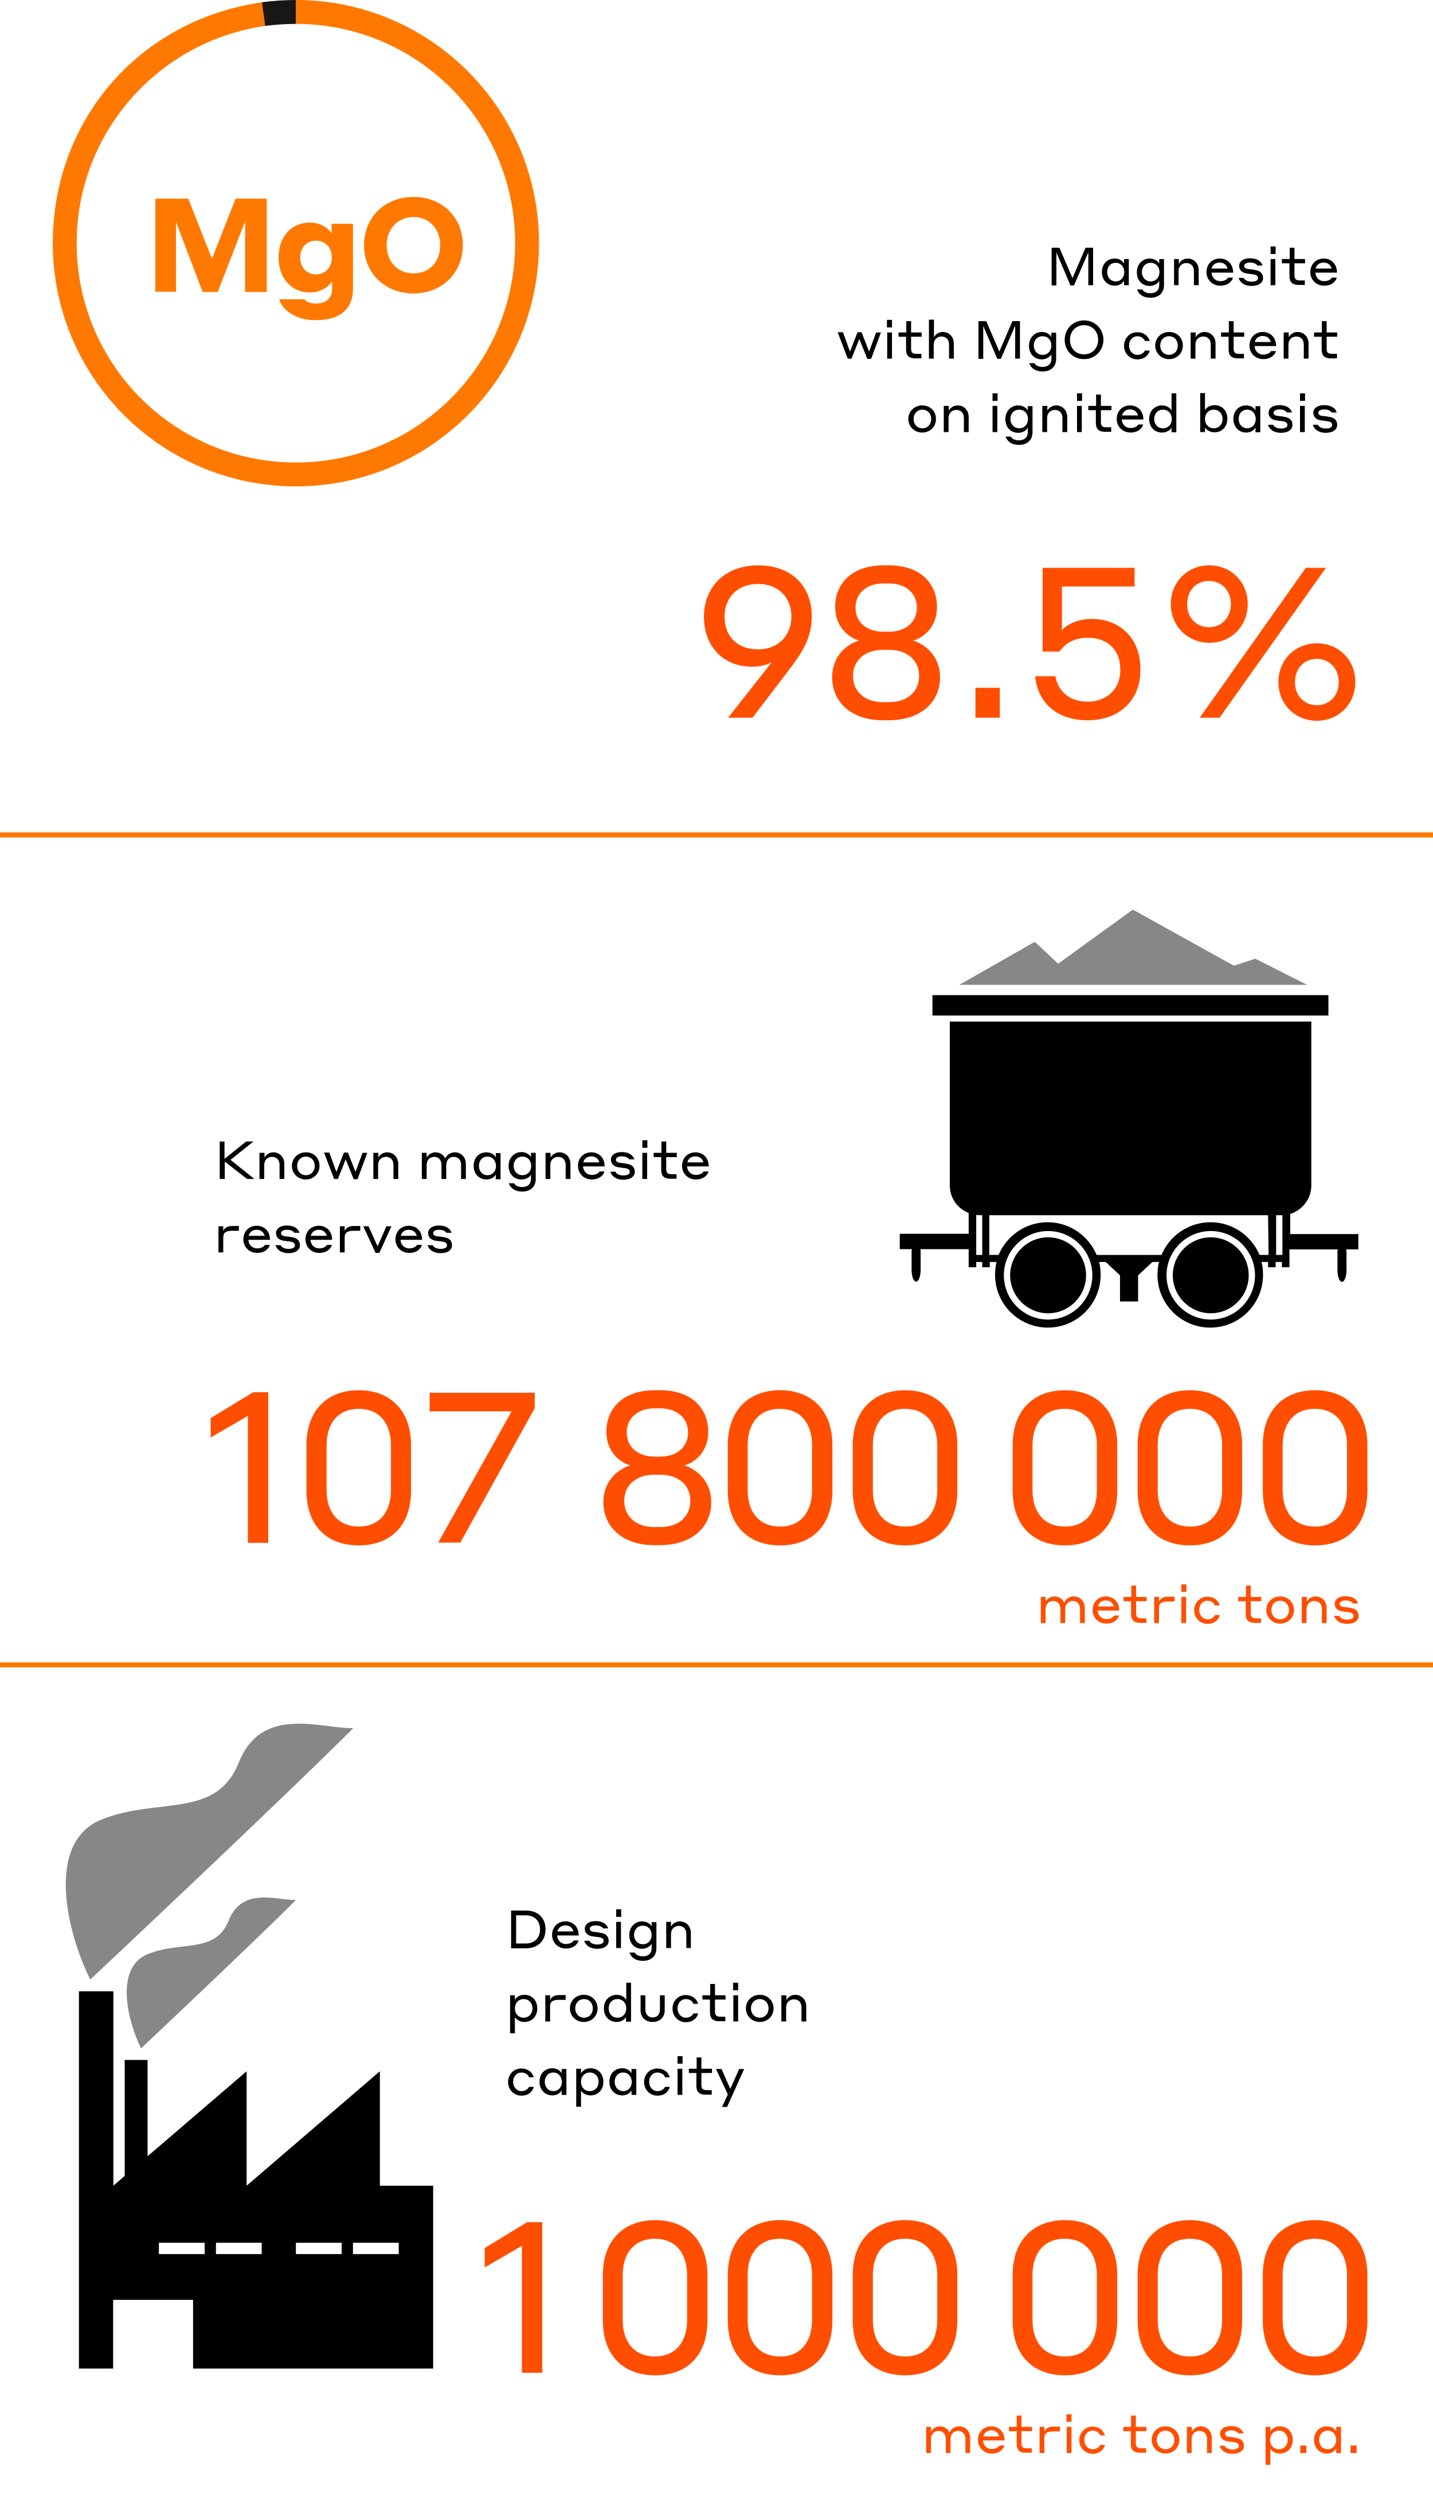 <svg xmlns="http://www.w3.org/2000/svg" viewBox="0 0 570 994"><path d="M418.3 98.5h3.1l5.2 12.1 5.2-12.1h3v14.9h-1.9v-13.1l-5.7 13.2h-1.4l-5.6-13.1v13.1h-1.9v-15zm25.1 15.1c-2.7 0-5.1-2-5.1-5.4 0-3.4 2.3-5.4 5.1-5.4 2.3 0 3.4 1.4 3.7 2V103h1.9v10.4h-1.9v-1.8c-.2.5-1.3 2-3.7 2zm.4-9.1c-2.1 0-3.4 1.6-3.4 3.7s1.4 3.7 3.4 3.7 3.4-1.6 3.4-3.7-1.4-3.7-3.4-3.7zm13.5 9.2c-2.8 0-5.1-2-5.1-5.4s2.4-5.5 5.1-5.5c2.3 0 3.5 1.4 3.8 2V103h1.9v10.4c0 2.9-1.9 5-5.4 5-4 0-5.1-2.6-5.3-3.3h2.1c.1.3.9 1.5 3.2 1.5 2.2 0 3.5-1.2 3.5-3.2v-1.8c-.2.6-1.4 2.1-3.8 2.1zm.4-9.2c-2.1 0-3.5 1.6-3.5 3.7 0 2 1.4 3.7 3.5 3.7s3.5-1.6 3.5-3.7-1.4-3.7-3.5-3.7zm9.3-1.5h1.9v1.9c.4-.8 1.6-2.1 3.5-2.1 2.6 0 4.4 2 4.4 4.6v6h-1.9v-5.6c0-2-1.2-3.2-3-3.2s-3.1 1.3-3.1 3.2v5.6H467V103zm23.5 5.4h-8.6c.1 1.9 1.5 3.4 3.5 3.4 2.1 0 2.9-1.1 3.1-1.4h1.9c-.1.9-1.5 3.2-5 3.2-3.2 0-5.5-2.4-5.5-5.4 0-3.1 2.2-5.4 5.3-5.4 3 0 5.3 2.2 5.3 5.6zm-8.6-1.6h6.4c-.5-1.6-1.6-2.4-3.2-2.4s-2.8.9-3.2 2.4zm14.4 2c-2-.2-3.4-1.2-3.4-3.1 0-1.8 1.7-3 4.3-3 3.5 0 4.7 1.8 5 2.9h-2c-.2-.3-1-1.2-2.9-1.2-1.6 0-2.4.6-2.4 1.3 0 .7.5 1.2 1.8 1.3.8.1 1.3.1 2.2.3 2.4.3 3.5 1.4 3.5 3.3 0 1.7-1.6 3.1-4.5 3.1-3.7 0-5-2.2-5.2-3.2h2c.1.3.9 1.5 3.1 1.5 1.8 0 2.6-.6 2.6-1.4 0-.8-.5-1.3-1.8-1.5-1-.1-1.4-.2-2.3-.3zm9.1-10.8h2v3h-2v-3zm0 5h1.9v10.4h-1.9V103zm7.6 1.7h-3.1V103h3.1v-4.5h1.9v4.5h4.2v1.7h-4.2v4.7c0 1.5.5 2.1 2.1 2.1h2v1.8h-2.5c-2.5 0-3.6-1.2-3.6-3.5v-5.1zm18.8 3.7h-8.6c.1 1.9 1.5 3.4 3.5 3.4 2.1 0 2.9-1.1 3.1-1.4h1.9c-.1.9-1.5 3.2-5 3.2-3.2 0-5.5-2.4-5.5-5.4 0-3.1 2.2-5.4 5.3-5.4 3.1 0 5.3 2.2 5.3 5.6zm-8.5-1.6h6.4c-.5-1.6-1.6-2.4-3.2-2.4s-2.8.9-3.2 2.4zm-181.5 28l-3.1 7.8h-1.5l-4-10.5h2.1l2.8 7.7 3-7.7h1.6l3 7.7 2.8-7.6h1.9l-3.9 10.5H345l-3.2-7.9zm11-7.6h2v3h-2v-3zm.1 5h1.9v10.4h-1.9v-10.4zm7.6 1.7h-3.1v-1.7h3.1v-4.5h1.9v4.5h4.2v1.7h-4.2v4.7c0 1.5.5 2.1 2.1 2.1h2v1.8H364c-2.5 0-3.6-1.2-3.6-3.5v-5.1zm9.1-6.8h1.9v7c.4-.8 1.6-2.1 3.5-2.1 2.6 0 4.4 2 4.4 4.6v6h-1.9V137c0-2-1.2-3.2-3-3.2s-3.1 1.3-3.1 3.2v5.6h-1.9v-15.5zm19.6.6h3.1l5.2 12.1 5.2-12.1h3v14.9h-1.9v-13.1l-5.7 13.2h-1.4l-5.6-13.1v13.1h-1.9v-15zm25.2 15.2c-2.8 0-5.1-2-5.1-5.4s2.4-5.5 5.1-5.5c2.3 0 3.5 1.4 3.8 2v-1.7h1.9v10.4c0 2.9-1.9 5-5.4 5-4 0-5.1-2.6-5.3-3.3h2.1c.1.3.9 1.5 3.2 1.5 2.2 0 3.5-1.2 3.5-3.2v-1.8c-.3.5-1.5 2-3.8 2zm.3-9.2c-2.1 0-3.5 1.6-3.5 3.7 0 2 1.4 3.7 3.5 3.7s3.5-1.6 3.5-3.7-1.4-3.7-3.5-3.7zm8.8 1.4c0-4.3 3.3-7.7 7.7-7.7s7.7 3.4 7.7 7.7-3.3 7.7-7.7 7.7-7.7-3.3-7.7-7.7zm13.3 0c0-3.2-2.2-5.8-5.6-5.8s-5.6 2.6-5.6 5.8c0 3.3 2.2 5.8 5.6 5.8s5.6-2.6 5.6-5.8zm15.6-1.4c-1.9 0-3.3 1.6-3.3 3.7s1.4 3.7 3.3 3.7c2.1 0 2.9-1.4 3-1.7h1.9c-.1.7-1.2 3.5-4.9 3.5-3 0-5.3-2.4-5.3-5.4s2.3-5.4 5.2-5.4c3.7 0 4.8 2.7 5 3.5h-1.9c-.2-.5-1-1.9-3-1.9zm18.1 3.7c0 3.1-2.4 5.4-5.5 5.4s-5.5-2.4-5.5-5.4 2.4-5.4 5.5-5.4c3.2 0 5.5 2.3 5.5 5.4zm-2 0c0-2.1-1.4-3.7-3.5-3.7s-3.5 1.6-3.5 3.7 1.4 3.7 3.5 3.7 3.5-1.6 3.5-3.7zm5.2-5.2h1.9v1.9c.4-.8 1.6-2.1 3.5-2.1 2.6 0 4.4 2 4.4 4.6v6h-1.9V137c0-2-1.2-3.2-3-3.2s-3.1 1.3-3.1 3.2v5.6h-1.9v-10.4zm15.1 1.7h-3.1v-1.7h3.1v-4.5h1.9v4.5h4.2v1.7h-4.2v4.7c0 1.5.5 2.1 2.1 2.1h2v1.8h-2.5c-2.5 0-3.6-1.2-3.6-3.5v-5.1zm18.8 3.7H499c.1 1.9 1.5 3.4 3.5 3.4 2.1 0 2.9-1.1 3.1-1.4h1.9c-.1.9-1.5 3.2-5 3.2-3.2 0-5.5-2.4-5.5-5.4 0-3.1 2.2-5.4 5.3-5.4 3 0 5.3 2.2 5.3 5.6zm-8.5-1.6h6.4c-.5-1.6-1.6-2.4-3.2-2.4-1.7 0-2.8.9-3.2 2.4zm11.6-3.8h1.9v1.9c.4-.8 1.6-2.1 3.5-2.1 2.6 0 4.4 2 4.4 4.6v6h-1.9V137c0-2-1.2-3.2-3-3.2s-3.1 1.3-3.1 3.2v5.6h-1.9v-10.4zm15.1 1.7h-3.1v-1.7h3.1v-4.5h1.9v4.5h4.2v1.7h-4.2v4.7c0 1.5.5 2.1 2.1 2.1h2v1.8h-2.5c-2.5 0-3.6-1.2-3.6-3.5v-5.1zm-153.5 32.7c0 3.1-2.4 5.4-5.5 5.4s-5.5-2.4-5.5-5.4 2.4-5.4 5.5-5.4c3.2 0 5.5 2.3 5.5 5.4zm-1.9 0c0-2.1-1.4-3.7-3.5-3.7s-3.5 1.6-3.5 3.7 1.4 3.7 3.5 3.7 3.5-1.6 3.5-3.7zm5.1-5.2h1.9v1.9c.4-.8 1.6-2.1 3.5-2.1 2.6 0 4.4 2 4.4 4.6v6h-1.9v-5.6c0-2-1.2-3.2-3-3.2s-3.1 1.3-3.1 3.2v5.6h-1.9v-10.4zm19.3-5h2v3h-2v-3zm0 5h1.9v10.4h-1.9v-10.4zm10.2 10.7c-2.8 0-5.1-2-5.1-5.4s2.4-5.5 5.1-5.5c2.3 0 3.5 1.4 3.8 2v-1.7h1.9v10.4c0 2.9-1.9 5-5.4 5-4 0-5.1-2.6-5.3-3.3h2.1c.1.3.9 1.5 3.2 1.5 2.2 0 3.5-1.2 3.5-3.2V170c-.2.6-1.4 2.1-3.8 2.1zm.4-9.2c-2.1 0-3.5 1.6-3.5 3.7 0 2 1.4 3.7 3.5 3.7s3.5-1.6 3.5-3.7-1.4-3.7-3.5-3.7zm9.3-1.5h1.9v1.9c.4-.8 1.6-2.1 3.5-2.1 2.6 0 4.4 2 4.4 4.6v6h-1.9v-5.6c0-2-1.2-3.2-3-3.2s-3.1 1.3-3.1 3.2v5.6h-1.9v-10.4zm13.7-5h2v3h-2v-3zm0 5h1.9v10.4h-1.9v-10.4zm7.6 1.7h-3.1v-1.7h3.1v-4.5h1.9v4.5h4.2v1.7h-4.2v4.7c0 1.5.5 2.1 2.1 2.1h2v1.8h-2.5c-2.5 0-3.6-1.2-3.6-3.5v-5.1zm18.8 3.7h-8.6c.1 1.9 1.5 3.4 3.5 3.4 2.1 0 2.9-1.1 3.1-1.4h1.9c-.1.9-1.5 3.2-5 3.2-3.2 0-5.5-2.4-5.5-5.4 0-3.1 2.2-5.4 5.3-5.4 3 0 5.3 2.2 5.3 5.6zm-8.5-1.6h6.4c-.5-1.6-1.6-2.4-3.2-2.4-1.7 0-2.8.9-3.2 2.4zm15.9 6.8c-2.8 0-5.1-2-5.1-5.4 0-3.4 2.4-5.4 5.1-5.4 2.3 0 3.5 1.4 3.8 2v-6.8h1.9v15.5H466V170c-.2.5-1.4 2-3.8 2zm.4-9.1c-2.1 0-3.5 1.6-3.5 3.7s1.4 3.7 3.5 3.7 3.5-1.6 3.5-3.7-1.4-3.7-3.5-3.7zm16.7 8.9h-1.9v-15.5h1.9v6.8c.2-.5 1.4-2 3.8-2 2.8 0 5.1 2 5.1 5.4 0 3.4-2.3 5.4-5.1 5.4-2.3 0-3.5-1.4-3.8-1.9v1.8zm3.5-1.5c2.1 0 3.5-1.6 3.5-3.7s-1.4-3.7-3.5-3.7-3.5 1.6-3.5 3.7 1.4 3.7 3.5 3.7zm12.9 1.7c-2.7 0-5.1-2-5.1-5.4 0-3.4 2.3-5.4 5.1-5.4 2.3 0 3.4 1.4 3.7 2v-1.7h1.9v10.4h-1.9V170c-.3.5-1.3 2-3.7 2zm.4-9.1c-2.1 0-3.4 1.6-3.4 3.7s1.4 3.7 3.4 3.7 3.4-1.6 3.4-3.7c-.1-2.1-1.4-3.7-3.4-3.7zm11.9 4.3c-2-.2-3.4-1.2-3.4-3.1 0-1.8 1.7-3 4.3-3 3.5 0 4.7 1.8 5 2.9h-2c-.2-.3-1-1.2-2.9-1.2-1.6 0-2.4.6-2.4 1.3 0 .7.5 1.2 1.8 1.3.8.1 1.3.1 2.2.3 2.4.3 3.5 1.4 3.5 3.3 0 1.7-1.6 3.1-4.5 3.1-3.7 0-5-2.2-5.2-3.2h2c.1.3.9 1.5 3.1 1.5 1.8 0 2.6-.6 2.6-1.4 0-.8-.5-1.3-1.8-1.5-1-.1-1.4-.2-2.3-.3zm9.1-10.8h2v3h-2v-3zm0 5h1.9v10.4h-1.9v-10.4zm8.7 5.8c-2-.2-3.4-1.2-3.4-3.1 0-1.8 1.7-3 4.3-3 3.5 0 4.7 1.8 5 2.9h-2c-.2-.3-1-1.2-2.9-1.2-1.6 0-2.4.6-2.4 1.3 0 .7.5 1.2 1.8 1.3.8.1 1.3.1 2.2.3 2.4.3 3.5 1.4 3.5 3.3 0 1.7-1.6 3.1-4.5 3.1-3.7 0-5-2.2-5.2-3.2h2c.1.3.9 1.5 3.1 1.5 1.8 0 2.6-.6 2.6-1.4 0-.8-.5-1.3-1.8-1.5-1-.1-1.4-.2-2.3-.3z"/><path d="M414 635h1.9v1.9c.4-.8 1.6-2.1 3.5-2.1 1.8 0 3.3 1 3.9 2.5.4-1 1.6-2.5 3.8-2.5 2.6 0 4.4 2 4.4 4.6v6h-1.9v-5.6c0-1.9-1.1-3.2-2.9-3.2-1.8 0-3 1.4-3 3.2v5.6h-1.9v-5.6c0-1.9-1.1-3.2-2.9-3.2-1.8 0-3 1.4-3 3.2v5.6H414V635zm31.2 5.4h-8.6c.1 1.9 1.5 3.4 3.5 3.4 2.1 0 2.9-1.1 3.1-1.4h1.9c-.1.9-1.5 3.2-5 3.2-3.2 0-5.5-2.4-5.5-5.4 0-3.1 2.2-5.4 5.3-5.4 3 0 5.3 2.2 5.3 5.6zm-8.5-1.6h6.4c-.5-1.6-1.6-2.4-3.2-2.4-1.7 0-2.8.9-3.2 2.4zm13.3-2.1h-3.1V635h3.1v-4.5h1.9v4.5h4.2v1.7h-4.2v4.7c0 1.5.5 2.1 2.1 2.1h2v1.8h-2.5c-2.5 0-3.6-1.2-3.6-3.5v-5.1zm11 8.7h-1.9V635h1.9v1.9c.3-.8 1.2-2 3.6-2h2.6v1.9h-2.6c-2.7 0-3.6.8-3.6 2.7v5.9zm8.9-15.4h2v3h-2v-3zm0 5h1.9v10.4h-1.9V635zm10.4 1.5c-1.9 0-3.3 1.6-3.3 3.7 0 2 1.4 3.7 3.3 3.7 2.1 0 2.9-1.4 3-1.7h1.9c-.1.7-1.2 3.5-4.9 3.5-3 0-5.3-2.4-5.3-5.4s2.3-5.4 5.2-5.4c3.7 0 4.8 2.7 5 3.5h-1.9c-.2-.5-1-1.9-3-1.9zm15.3.2h-3.1V635h3.1v-4.5h1.9v4.5h4.2v1.7h-4.2v4.7c0 1.5.5 2.1 2.1 2.1h2v1.8h-2.5c-2.5 0-3.6-1.2-3.6-3.5v-5.1zm19.1 3.5c0 3.1-2.4 5.4-5.5 5.4s-5.5-2.4-5.5-5.4c0-3.1 2.4-5.4 5.5-5.4s5.5 2.3 5.5 5.4zm-2 0c0-2.1-1.4-3.7-3.5-3.7s-3.5 1.6-3.5 3.7c0 2 1.4 3.7 3.5 3.7s3.5-1.6 3.5-3.7zm5.2-5.2h1.9v1.9c.4-.8 1.6-2.1 3.5-2.1 2.6 0 4.4 2 4.4 4.6v6h-1.9v-5.6c0-2-1.2-3.2-3-3.2s-3.1 1.3-3.1 3.2v5.6h-1.9V635zm16.4 5.8c-2-.2-3.4-1.2-3.4-3.1 0-1.8 1.7-3 4.3-3 3.5 0 4.7 1.8 5 2.9h-2c-.2-.3-1-1.2-2.9-1.2-1.6 0-2.4.6-2.4 1.3 0 .7.5 1.2 1.8 1.3.8.1 1.3.1 2.2.3 2.4.3 3.5 1.4 3.5 3.3 0 1.7-1.6 3.1-4.5 3.1-3.7 0-5-2.2-5.2-3.2h2c.1.3.9 1.5 3.1 1.5 1.8 0 2.6-.6 2.6-1.4 0-.8-.5-1.3-1.8-1.5-1-.1-1.4-.2-2.3-.3zM368.4 965h1.9v1.9c.4-.8 1.6-2.1 3.5-2.1 1.8 0 3.3 1 3.9 2.5.4-1 1.6-2.5 3.8-2.5 2.6 0 4.4 2 4.4 4.6v6H384v-5.6c0-1.9-1.1-3.2-2.9-3.2-1.8 0-3 1.4-3 3.2v5.6h-1.9v-5.6c0-1.9-1.1-3.2-2.9-3.2-1.8 0-3 1.4-3 3.2v5.6h-1.9V965zm31.2 5.4H391c.1 1.9 1.5 3.4 3.5 3.4 2.1 0 2.9-1.1 3.1-1.4h1.9c-.1.9-1.5 3.2-5 3.2-3.2 0-5.5-2.4-5.5-5.4 0-3.1 2.2-5.4 5.3-5.4 3 0 5.3 2.2 5.3 5.6zm-8.5-1.6h6.4c-.5-1.6-1.6-2.4-3.2-2.4-1.7 0-2.8.9-3.2 2.4zm13.3-2.1h-3.1V965h3.1v-4.5h1.9v4.5h4.2v1.7h-4.2v4.7c0 1.5.5 2.1 2.1 2.1h2v1.8H408c-2.5 0-3.6-1.2-3.6-3.5v-5.1zm11 8.7h-1.9V965h1.9v1.9c.3-.8 1.2-2 3.6-2h2.6v1.9H419c-2.7 0-3.6.8-3.6 2.7v5.9zm8.8-15.4h2v3h-2v-3zm.1 5h1.9v10.4h-1.9V965zm10.3 1.5c-1.9 0-3.3 1.6-3.3 3.7 0 2 1.4 3.7 3.3 3.7 2.1 0 2.9-1.4 3-1.7h1.9c-.1.7-1.2 3.5-4.9 3.5-3 0-5.3-2.4-5.3-5.4s2.3-5.4 5.2-5.4c3.7 0 4.8 2.7 5 3.5h-1.9c-.1-.5-.9-1.9-3-1.9zm15.3.2h-3.1V965h3.1v-4.5h1.9v4.5h4.2v1.7h-4.2v4.7c0 1.5.5 2.1 2.1 2.1h2v1.8h-2.5c-2.5 0-3.6-1.2-3.6-3.5v-5.1zm19.2 3.5c0 3.1-2.4 5.4-5.5 5.4s-5.5-2.4-5.5-5.4c0-3.1 2.4-5.4 5.5-5.4s5.5 2.3 5.5 5.4zm-2 0c0-2.1-1.4-3.7-3.5-3.7s-3.5 1.6-3.5 3.7c0 2 1.4 3.7 3.5 3.7s3.5-1.6 3.5-3.7zm5.1-5.2h1.9v1.9c.4-.8 1.6-2.1 3.5-2.1 2.6 0 4.4 2 4.4 4.6v6h-1.9v-5.6c0-2-1.2-3.2-3-3.2s-3.1 1.3-3.1 3.2v5.6h-1.9V965zm16.5 5.8c-2-.2-3.4-1.2-3.4-3.1 0-1.8 1.7-3 4.3-3 3.5 0 4.7 1.8 5 2.9h-2c-.2-.3-1-1.2-2.9-1.2-1.6 0-2.4.6-2.4 1.3 0 .7.5 1.2 1.8 1.3.8.1 1.3.1 2.2.3 2.4.3 3.5 1.4 3.5 3.3 0 1.7-1.6 3.1-4.5 3.1-3.7 0-5-2.2-5.2-3.2h2c.1.3.9 1.5 3.1 1.5 1.8 0 2.6-.6 2.6-1.4 0-.8-.5-1.3-1.8-1.5-1-.1-1.4-.2-2.3-.3zm16.6 9.3h-1.9V965h1.9v1.8c.3-.5 1.4-2 3.8-2 2.8 0 5.1 2 5.1 5.4 0 3.4-2.3 5.4-5.1 5.4-2.3 0-3.5-1.4-3.8-1.9v6.4zm3.4-6.2c2.1 0 3.5-1.6 3.5-3.7s-1.4-3.7-3.5-3.7-3.5 1.6-3.5 3.7 1.4 3.7 3.5 3.7zm8.5-1.5h2.4v3h-2.4v-3zm10.6 3.2c-2.7 0-5.1-2-5.1-5.4 0-3.4 2.3-5.4 5.1-5.4 2.3 0 3.4 1.4 3.7 2V965h1.9v10.4h-1.9v-1.8c-.3.5-1.4 2-3.7 2zm.3-9.1c-2.1 0-3.4 1.6-3.4 3.7s1.4 3.7 3.4 3.7 3.4-1.6 3.4-3.7-1.4-3.7-3.4-3.7zm9.1 5.9h2.4v3h-2.4v-3z" fill="#FF4E00"/><path d="M370.9 395.7h157.5v8.1H370.9v-8.1zm46 96.3c-8.3 0-15.1 6.8-15.1 15.1s6.8 15.1 15.1 15.1 15.1-6.8 15.1-15.1c0-8.4-6.8-15.1-15.1-15.1zm64.7 0c-8.3 0-15.1 6.8-15.1 15.1s6.8 15.1 15.1 15.1 15.1-6.8 15.1-15.1c0-8.4-6.8-15.1-15.1-15.1z"/><path d="M540.6 490.7h-27.4v-8c4.8-1.5 8.4-6 8.4-11.3v-65.2H377.8v65.2c0 5 3.1 9.2 7.5 10.9v8.3h-27.4v6.1h4.8c-.1.5-.1 1-.1 1.5v6.7c0 2.6.8 4.7 1.8 4.7s1.8-2.1 1.8-4.7v-6.7c0-.5 0-1-.1-1.5h19.2v7.2h3v-2.1h2.4v2.1h3v-2.1h2.7c-.4 1.6-.6 3.4-.6 5.1 0 11.6 9.4 21 21 21s21-9.4 21-21c0-1.8-.2-3.5-.6-5.1h2.6l5.7 5.3v10.4h7.2v-10.4l5.7-5.3h2.6c-.4 1.6-.6 3.4-.6 5.1 0 11.6 9.4 21 21 21s21-9.4 21-21c0-1.8-.2-3.5-.6-5.1h2.6v2.1h3v-2.1h2.5v2.1h3v-7.1h19.2c-.1.5-.1 1-.1 1.5v6.7c0 2.6.8 4.7 1.8 4.7s1.8-2.1 1.8-4.7v-6.7c0-.5 0-1-.1-1.5h4.8v-6.1h.3zM390.7 499h-2.4v-15.9c.4 0 .8.1 1.3.1h1.1V499zm26.2 25.7c-9.7 0-17.6-7.9-17.6-17.6 0-9.7 7.9-17.6 17.6-17.6 9.7 0 17.6 7.9 17.6 17.6 0 9.7-7.9 17.6-17.6 17.6zm64.7 0c-9.7 0-17.6-7.9-17.6-17.6 0-9.7 7.9-17.6 17.6-17.6 9.7 0 17.6 7.9 17.6 17.6 0 9.7-7.9 17.6-17.6 17.6zm23-25.7H501c-3.2-7.6-10.7-13-19.5-13s-16.3 5.4-19.5 13h-25.8c-3.2-7.6-10.7-13-19.5-13s-16.3 5.4-19.5 13h-3.7v-15.8h110.9l.2 15.8zm5.5 0h-2.5v-15.8h2.5V499z"/><path fill="#868786" d="M499.3 381.2l-8.5 2.8-40.2-22.3-29.7 21.5-9.3-8.7-30 17.1h138.3l-20.6-10.4z"/><path d="M87.3 453.9h2v6.9l8.6-6.9h2.9l-9.1 7.3 9.5 7.6h-2.9l-8.9-6.9v6.9h-2v-14.9zm16 4.5h1.9v1.9c.4-.8 1.6-2.1 3.5-2.1 2.6 0 4.4 2 4.4 4.6v6h-1.9v-5.6c0-2-1.2-3.2-3-3.2s-3.1 1.3-3.1 3.2v5.6h-1.9v-10.4zm23.8 5.2c0 3.1-2.4 5.4-5.5 5.4s-5.5-2.4-5.5-5.4 2.4-5.4 5.5-5.4c3.2-.1 5.5 2.3 5.5 5.4zm-1.9 0c0-2.1-1.4-3.7-3.5-3.7s-3.5 1.6-3.5 3.7 1.4 3.7 3.5 3.7 3.5-1.7 3.5-3.7zm12.3-2.6l-3.1 7.8h-1.5l-4-10.5h2.1l2.8 7.7 3-7.7h1.6l3 7.7 2.8-7.6h1.9l-3.9 10.5h-1.5l-3.2-7.9zm11.1-2.6h1.9v1.9c.4-.8 1.6-2.1 3.5-2.1 2.6 0 4.4 2 4.4 4.6v6h-1.9v-5.6c0-2-1.2-3.2-3-3.2s-3.1 1.3-3.1 3.2v5.6h-1.9v-10.4zm19.2 0h1.9v1.9c.4-.8 1.6-2.1 3.5-2.1 1.8 0 3.3 1 3.9 2.5.4-1 1.6-2.5 3.8-2.5 2.6 0 4.4 2 4.4 4.6v6h-1.9v-5.6c0-1.9-1.1-3.2-2.9-3.2-1.8 0-3 1.4-3 3.2v5.6h-1.9v-5.6c0-1.9-1.1-3.2-2.9-3.2-1.8 0-3 1.4-3 3.2v5.6h-1.9v-10.4zm25.7 10.6c-2.7 0-5.1-2-5.1-5.4 0-3.4 2.3-5.4 5.1-5.4 2.3 0 3.4 1.4 3.7 2v-1.7h1.9v10.4h-1.9V467c-.2.5-1.3 2-3.7 2zm.4-9.1c-2.1 0-3.4 1.6-3.4 3.7s1.4 3.7 3.4 3.7 3.4-1.6 3.4-3.7c-.1-2.1-1.4-3.7-3.4-3.7zm13.5 9.1c-2.8 0-5.1-2-5.1-5.4s2.4-5.5 5.1-5.5c2.3 0 3.5 1.4 3.8 2v-1.7h1.9v10.4c0 2.9-1.9 5-5.4 5-4 0-5.1-2.6-5.3-3.3h2.1c.1.3.9 1.5 3.2 1.5 2.2 0 3.5-1.2 3.5-3.2V467c-.2.6-1.4 2-3.8 2zm.4-9.1c-2.1 0-3.5 1.6-3.5 3.7 0 2 1.4 3.7 3.5 3.7s3.5-1.6 3.5-3.7-1.4-3.7-3.5-3.7zm9.3-1.5h1.9v1.9c.4-.8 1.6-2.1 3.5-2.1 2.6 0 4.4 2 4.4 4.6v6H225v-5.6c0-2-1.2-3.2-3-3.2s-3.1 1.3-3.1 3.2v5.6H217v-10.4zm23.4 5.4h-8.6c.1 1.9 1.5 3.4 3.5 3.4 2.1 0 2.9-1.1 3.1-1.4h1.9c-.1.9-1.5 3.2-5 3.2-3.2 0-5.5-2.4-5.5-5.4 0-3.1 2.2-5.4 5.3-5.4s5.3 2.2 5.3 5.6zm-8.5-1.6h6.4c-.5-1.6-1.6-2.4-3.2-2.4s-2.8.9-3.2 2.4zm14.4 2c-2-.2-3.4-1.2-3.4-3.1 0-1.8 1.7-3 4.3-3 3.5 0 4.7 1.8 5 2.9h-2c-.2-.3-1-1.2-2.9-1.2-1.6 0-2.4.6-2.4 1.3 0 .7.5 1.2 1.8 1.3.8.1 1.3.1 2.2.3 2.4.3 3.5 1.4 3.5 3.3 0 1.7-1.6 3.1-4.5 3.1-3.7 0-5-2.2-5.2-3.2h2c.1.3.9 1.5 3.1 1.5 1.8 0 2.6-.6 2.6-1.4 0-.8-.5-1.3-1.8-1.5-1-.1-1.4-.2-2.3-.3zm9.1-10.8h2v3h-2v-3zm0 5h1.9v10.4h-1.9v-10.4zm7.6 1.7H260v-1.7h3.1v-4.5h1.9v4.5h4.2v1.7H265v4.7c0 1.5.5 2.1 2.1 2.1h2v1.8h-2.5c-2.5 0-3.6-1.2-3.6-3.5v-5.1zm18.8 3.7h-8.6c.1 1.9 1.5 3.4 3.5 3.4 2.1 0 2.9-1.1 3.1-1.4h1.9c-.1.9-1.5 3.2-5 3.2-3.2 0-5.5-2.4-5.5-5.4 0-3.1 2.2-5.4 5.3-5.4s5.3 2.2 5.3 5.6zm-8.5-1.6h6.4c-.5-1.6-1.6-2.4-3.2-2.4-1.7 0-2.8.9-3.2 2.4zM88.8 498h-1.9v-10.4h1.9v1.9c.3-.8 1.2-2 3.6-2H95v1.9h-2.6c-2.7 0-3.6.8-3.6 2.7v5.9zm18.6-5h-8.6c.1 1.9 1.5 3.4 3.5 3.4 2.1 0 2.9-1.1 3.1-1.4h1.9c-.1.9-1.5 3.2-5 3.2-3.2 0-5.5-2.4-5.5-5.4 0-3.1 2.2-5.4 5.3-5.4s5.3 2.2 5.3 5.6zm-8.5-1.6h6.4c-.5-1.6-1.6-2.4-3.2-2.4s-2.8.9-3.2 2.4zm14.3 2c-2-.2-3.4-1.2-3.4-3.1 0-1.8 1.7-3 4.3-3 3.5 0 4.7 1.8 5 2.9h-2c-.2-.3-1-1.2-2.9-1.2-1.6 0-2.4.6-2.4 1.3 0 .7.5 1.2 1.8 1.3.8.1 1.3.1 2.2.3 2.4.3 3.5 1.4 3.5 3.3 0 1.7-1.6 3.1-4.5 3.1-3.7 0-5-2.2-5.2-3.2h2c.1.3.9 1.5 3.1 1.5 1.8 0 2.6-.6 2.6-1.4 0-.8-.5-1.3-1.8-1.5-1-.1-1.4-.2-2.3-.3zm18.9-.4h-8.6c.1 1.9 1.5 3.4 3.5 3.4 2.1 0 2.9-1.1 3.1-1.4h1.9c-.1.9-1.5 3.2-5 3.2-3.2 0-5.5-2.4-5.5-5.4 0-3.1 2.2-5.4 5.3-5.4s5.3 2.2 5.3 5.6zm-8.5-1.6h6.4c-.5-1.6-1.6-2.4-3.2-2.4s-2.8.9-3.2 2.4zm13.5 6.6h-1.9v-10.4h1.9v1.9c.3-.8 1.2-2 3.6-2h2.6v1.9h-2.6c-2.7 0-3.6.8-3.6 2.7v5.9zm13.8.2h-1.5l-4.9-10.6h2.1l3.6 8 3.5-8h2l-4.8 10.6zm17-5.2h-8.6c.1 1.9 1.5 3.4 3.5 3.4 2.1 0 2.9-1.1 3.1-1.4h1.9c-.1.9-1.5 3.2-5 3.2-3.2 0-5.5-2.4-5.5-5.4 0-3.1 2.2-5.4 5.3-5.4s5.3 2.2 5.3 5.6zm-8.5-1.6h6.4c-.5-1.6-1.6-2.4-3.2-2.4-1.7 0-2.8.9-3.2 2.4zm14.3 2c-2-.2-3.4-1.2-3.4-3.1 0-1.8 1.7-3 4.3-3 3.5 0 4.7 1.8 5 2.9h-2c-.2-.3-1-1.2-2.9-1.2-1.6 0-2.4.6-2.4 1.3 0 .7.5 1.2 1.8 1.3.8.1 1.3.1 2.2.3 2.4.3 3.5 1.4 3.5 3.3 0 1.7-1.6 3.1-4.5 3.1-3.7 0-5-2.2-5.2-3.2h2c.1.3.9 1.5 3.1 1.5 1.8 0 2.6-.6 2.6-1.4 0-.8-.5-1.3-1.8-1.5-1-.1-1.4-.2-2.3-.3z"/><path fill="#868786" d="M140.5 687.2c-13.6 0-36.4-9.1-45.5 13.6-9.1 22.7-31.8 13.6-54.6 22.7-22.7 9.1-13.6 45.5-4.5 63.6 0 .1 77.3-72.6 104.6-99.9zM91 763.6c-5.4 13.4-18.8 8-32.2 13.4-13.4 5.4-8 26.8-2.7 37.5 0 0 45.6-42.9 61.6-59-7.9.1-21.3-5.3-26.7 8.1z"/><path d="M154.1 869.1h-3v-45.5l-53 45.5v-45.5l-39.4 33.8v-38.3h-9.1v46.1l-4.5 3.9v-77.3H31.4v150H45v-27.3h31.8v27.3h95.5v-72.7h-18.2zm-72.7 27.2H63.2v-4.5h18.2v4.5zm22.7 0H85.9v-4.5h18.2v4.5zm31.8 0h-18.2v-4.5h18.2v4.5zm22.7 0h-18.2v-4.5h18.2v4.5zm44.7-136.6h5.9c4.8 0 7.8 2.9 7.8 7.5 0 4.5-3 7.5-7.8 7.5h-5.9v-15zm2 1.9v11.2h3.8c3.5 0 5.7-2.2 5.7-5.6 0-3.5-2.2-5.6-5.7-5.6h-3.8zm24.9 8h-8.6c.1 1.9 1.5 3.4 3.5 3.4 2.1 0 2.9-1.1 3.1-1.4h1.9c-.1.9-1.5 3.2-5 3.2-3.2 0-5.5-2.4-5.5-5.4 0-3.1 2.2-5.4 5.3-5.4s5.3 2.2 5.3 5.6zm-8.5-1.6h6.4c-.5-1.6-1.6-2.4-3.2-2.4-1.7 0-2.8 1-3.2 2.4zm14.3 2c-2-.2-3.4-1.2-3.4-3.1 0-1.8 1.7-3 4.3-3 3.5 0 4.7 1.8 5 2.9h-2c-.2-.3-1-1.2-2.9-1.2-1.6 0-2.4.6-2.4 1.3 0 .7.5 1.2 1.8 1.3.8.1 1.3.1 2.2.3 2.4.3 3.5 1.4 3.5 3.3 0 1.7-1.6 3.1-4.5 3.1-3.7 0-5-2.2-5.2-3.2h2c.1.3.9 1.5 3.1 1.5 1.8 0 2.6-.6 2.6-1.4 0-.8-.5-1.3-1.8-1.5-1-.1-1.4-.2-2.3-.3zm9.1-10.8h2v3h-2v-3zm0 5h1.9v10.4h-1.9v-10.4zm10.3 10.7c-2.8 0-5.1-2-5.1-5.4s2.4-5.5 5.1-5.5c2.3 0 3.5 1.4 3.8 2v-1.7h1.9v10.4c0 2.9-1.9 5-5.4 5-4 0-5.1-2.6-5.3-3.3h2.1c.1.3.9 1.5 3.2 1.5 2.2 0 3.5-1.2 3.5-3.2v-1.8c-.3.5-1.5 2-3.8 2zm.3-9.2c-2.1 0-3.5 1.6-3.5 3.7 0 2 1.4 3.7 3.5 3.7s3.5-1.6 3.5-3.7-1.4-3.7-3.5-3.7zm9.3-1.5h1.9v1.9c.4-.8 1.6-2.1 3.5-2.1 2.6 0 4.4 2 4.4 4.6v6H273V769c0-2-1.2-3.2-3-3.2s-3.1 1.3-3.1 3.2v5.6H265v-10.4zm-60.2 44.3h-1.9v-15.1h1.9v1.8c.3-.5 1.4-2 3.8-2 2.8 0 5.1 2 5.1 5.4 0 3.4-2.3 5.4-5.1 5.4-2.3 0-3.5-1.4-3.8-1.9v6.4zm3.5-6.2c2.1 0 3.5-1.6 3.5-3.7s-1.4-3.7-3.5-3.7-3.5 1.6-3.5 3.7 1.4 3.7 3.5 3.7zm10.5 1.5h-1.9v-10.4h1.9v1.9c.3-.8 1.2-2 3.6-2h2.6v1.9h-2.6c-2.7 0-3.6.8-3.6 2.7v5.9zm18.9-5.2c0 3.1-2.4 5.4-5.5 5.4s-5.5-2.4-5.5-5.4c0-3.1 2.4-5.4 5.5-5.4 3.2 0 5.5 2.3 5.5 5.4zm-1.9 0c0-2.1-1.4-3.7-3.5-3.7s-3.5 1.6-3.5 3.7c0 2 1.4 3.7 3.5 3.7s3.5-1.6 3.5-3.7zm9.5 5.4c-2.8 0-5.1-2-5.1-5.4 0-3.4 2.4-5.4 5.1-5.4 2.3 0 3.5 1.4 3.8 2v-6.8h1.9v15.5h-2V802c-.2.5-1.4 2-3.7 2zm.3-9.1c-2.1 0-3.5 1.6-3.5 3.7s1.4 3.7 3.5 3.7 3.5-1.6 3.5-3.7-1.4-3.7-3.5-3.7zm9.2 4.5v-6h1.9v5.6c0 1.9 1.1 3.2 2.9 3.2 1.9 0 2.9-1.3 2.9-3.2v-5.6h1.9v6c0 2.7-1.9 4.6-4.8 4.6s-4.8-1.9-4.8-4.6zm18-4.5c-1.9 0-3.3 1.6-3.3 3.7 0 2 1.4 3.7 3.3 3.7 2.1 0 2.9-1.4 3-1.7h1.9c-.1.7-1.2 3.5-4.9 3.5-3 0-5.3-2.4-5.3-5.4 0-3.1 2.3-5.4 5.2-5.4 3.7 0 4.8 2.7 5 3.5h-1.9c-.1-.5-.9-1.9-3-1.9zm9.7.2h-3.1v-1.7h3.1v-4.5h1.9v4.5h4.2v1.7h-4.2v4.7c0 1.5.5 2.1 2.1 2.1h2v1.8H286c-2.5 0-3.6-1.2-3.6-3.5v-5.1zm9.1-6.7h2v3h-2v-3zm.1 5h1.9v10.4h-1.9v-10.4zm16 5.2c0 3.1-2.4 5.4-5.5 5.4s-5.5-2.4-5.5-5.4c0-3.1 2.4-5.4 5.5-5.4s5.5 2.3 5.5 5.4zm-2 0c0-2.1-1.4-3.7-3.5-3.7s-3.5 1.6-3.5 3.7c0 2 1.4 3.7 3.5 3.7s3.5-1.6 3.5-3.7zm5.2-5.2h1.9v1.9c.4-.8 1.6-2.1 3.5-2.1 2.6 0 4.4 2 4.4 4.6v6h-1.9v-5.6c0-2-1.2-3.2-3-3.2s-3.1 1.3-3.1 3.2v5.6h-1.9v-10.4zm-103.5 30.7c-1.9 0-3.3 1.6-3.3 3.7 0 2 1.4 3.7 3.3 3.7 2.1 0 2.9-1.4 3-1.7h1.9c-.1.7-1.2 3.5-4.9 3.5-3 0-5.3-2.4-5.3-5.4 0-3.1 2.3-5.4 5.2-5.4 3.7 0 4.8 2.7 5 3.5h-1.9c-.1-.5-.9-1.9-3-1.9zm12.3 9.1c-2.7 0-5.1-2-5.1-5.4 0-3.4 2.3-5.4 5.1-5.4 2.3 0 3.4 1.4 3.7 2v-1.7h1.9V833h-1.9v-1.8c-.3.5-1.3 2-3.7 2zm.4-9.1c-2.1 0-3.4 1.6-3.4 3.7s1.4 3.7 3.4 3.7 3.4-1.6 3.4-3.7c-.1-2.1-1.4-3.7-3.4-3.7zm11 13.6h-1.9v-15.1h1.9v1.8c.3-.5 1.4-2 3.8-2 2.8 0 5.1 2 5.1 5.4 0 3.4-2.3 5.4-5.1 5.4-2.3 0-3.5-1.4-3.8-1.9v6.4zm3.5-6.2c2.1 0 3.5-1.6 3.5-3.7s-1.4-3.7-3.5-3.7-3.5 1.6-3.5 3.7 1.4 3.7 3.5 3.7zm12.9 1.7c-2.7 0-5.1-2-5.1-5.4 0-3.4 2.3-5.4 5.1-5.4 2.3 0 3.4 1.4 3.7 2v-1.7h1.9V833h-1.9v-1.8c-.3.5-1.3 2-3.7 2zm.4-9.1c-2.1 0-3.4 1.6-3.4 3.7s1.4 3.7 3.4 3.7 3.4-1.6 3.4-3.7c-.1-2.1-1.4-3.7-3.4-3.7zm13.6 0c-1.9 0-3.3 1.6-3.3 3.7 0 2 1.4 3.7 3.3 3.7 2.1 0 2.9-1.4 3-1.7h1.9c-.1.7-1.2 3.5-4.9 3.5-3 0-5.3-2.4-5.3-5.4 0-3.1 2.3-5.4 5.2-5.4 3.7 0 4.8 2.7 5 3.5h-1.9c-.1-.5-.9-1.9-3-1.9zm8-6.5h2v3h-2v-3zm0 5h1.9V833h-1.9v-10.4zm7.6 1.7H274v-1.7h3.1v-4.5h1.9v4.5h4.2v1.7H279v4.7c0 1.5.5 2.1 2.1 2.1h2v1.8h-2.5c-2.5 0-3.6-1.2-3.6-3.5v-5.1zm12.4 8.5l-4.7-10.1h2.2l3.5 7.9 3.5-7.9h2l-6.8 15.1h-2l2.3-5z"/><path d="M301.6 224.8c13.6 0 21.3 8.6 21.3 20.3 0 9.1-4.4 15.2-9.7 22.1l-13.9 18.2h-9.7l17.4-22.1c-2 1.1-4.6 1.8-7.9 1.8-11.1 0-19.1-7.7-19.1-20 .1-11.4 8-20.3 21.6-20.3zm0 33.4c8.1 0 13.2-5.6 13.2-13.1 0-7.1-4.8-12.9-13.2-12.9-8.7 0-13.4 5.9-13.4 12.9 0 7.5 4.6 13.1 13.4 13.1zm71.1-16.9c0 8-5.2 12.2-9.5 13.4 4.6 1.4 10.7 6 10.7 14.6 0 10.1-7.8 17.1-20.5 17.1h-2.3c-12.3 0-20.1-7.1-20.1-17.1 0-8.6 6-13.2 10.7-14.6-4.3-1.3-9.5-5.5-9.5-13.4 0-9.4 6.8-16.5 19.2-16.5h2.2c12.4 0 19.1 7.1 19.1 16.5zm-21.5 37.9h2.5c7.1 0 11.9-4.1 11.9-10.4 0-6.3-4.8-10.4-11.9-10.4h-2.5c-7.1 0-11.9 4.1-11.9 10.4 0 6.3 4.8 10.4 11.9 10.4zm.2-28h2.2c6.6 0 11.1-3.8 11.1-9.6s-4.5-9.6-11.1-9.6h-2.2c-6.6 0-11.1 3.8-11.1 9.6s4.4 9.6 11.1 9.6zm36.6 22.3h9.7v11.9H388v-11.9zm26.7-14.4v-33.3h36.6v7.4h-28.9v17.3c2.4-2.4 6.3-4.4 12.1-4.4 10.2 0 19.1 7.1 19.1 19.7v.9c0 11.6-8.3 19.7-20.9 19.7-13.7 0-20.2-8.4-20.9-17.5h8c.6 3.9 3.7 10.1 12.9 10.1 7.6 0 12.9-5.1 12.9-12.3v-.8c0-7.6-5.2-12.3-12.9-12.3-7.5 0-10.3 4.2-11.3 5.5h-6.7zm51-18.9c0-8.7 6.6-15.4 15.3-15.4 8.7 0 15.3 6.6 15.3 15.4s-6.6 15.4-15.3 15.4c-8.7-.1-15.3-6.7-15.3-15.4zm23.9 0c0-5.2-3.5-9.2-8.7-9.2s-8.7 3.9-8.7 9.2 3.5 9.2 8.7 9.2 8.7-4 8.7-9.2zm29.8-14.4h8l-42.3 59.6h-7.9l42.2-59.6zm-10.9 45.4c0-8.7 6.6-15.4 15.3-15.4 8.7 0 15.3 6.6 15.3 15.4 0 8.7-6.6 15.4-15.3 15.4-8.6 0-15.3-6.6-15.3-15.4zm24 0c0-5.2-3.5-9.2-8.7-9.2s-8.7 3.9-8.7 9.2 3.5 9.2 8.7 9.2 8.7-3.9 8.7-9.2zM98.6 613.4V563l-14.8 8.6v-7.7l16.9-10.3h6v59.9h-8.1zm64.9-38.8v18.1c0 14.3-8.5 21.8-20.8 21.8s-20.8-7.5-20.8-21.8v-18.1c0-13.7 8.2-21.8 20.8-21.8 12.6 0 20.8 8.1 20.8 21.8zm-8 18v-18c0-8.3-4.3-14.4-12.8-14.4s-12.8 6.1-12.8 14.4v18c0 8.3 4.3 14.4 12.8 14.4s12.8-6.1 12.8-14.4zm18.8 20.8l29.2-52.2h-32.6v-7.4h41.8v6.1l-29.6 53.5h-8.8zm107.4-44.1c0 8-5.2 12.2-9.5 13.4 4.6 1.4 10.7 6 10.7 14.6 0 10.1-7.8 17.1-20.5 17.1h-2.3c-12.3 0-20.1-7.1-20.1-17.1 0-8.6 6-13.2 10.7-14.6-4.3-1.3-9.5-5.5-9.5-13.4 0-9.4 6.8-16.5 19.2-16.5h2.2c12.4 0 19.1 7.1 19.1 16.5zm-21.5 37.9h2.5c7.1 0 11.9-4.1 11.9-10.4 0-6.3-4.8-10.4-11.9-10.4h-2.5c-7.1 0-11.9 4.1-11.9 10.4 0 6.3 4.8 10.4 11.9 10.4zm.2-28h2.2c6.6 0 11.1-3.8 11.1-9.6s-4.5-9.6-11.1-9.6h-2.2c-6.6 0-11.1 3.8-11.1 9.6s4.4 9.6 11.1 9.6zm70.7-4.6v18.1c0 14.3-8.5 21.8-20.8 21.8s-20.8-7.5-20.8-21.8v-18.1c0-13.7 8.2-21.8 20.8-21.8 12.6 0 20.8 8.1 20.8 21.8zm-8.1 18v-18c0-8.3-4.3-14.4-12.8-14.4s-12.8 6.1-12.8 14.4v18c0 8.3 4.3 14.4 12.8 14.4 8.5.1 12.8-6.1 12.8-14.4zm57.8-18v18.1c0 14.3-8.5 21.8-20.8 21.8s-20.8-7.5-20.8-21.8v-18.1c0-13.7 8.2-21.8 20.8-21.8s20.8 8.1 20.8 21.8zm-8 18v-18c0-8.3-4.3-14.4-12.8-14.4s-12.8 6.1-12.8 14.4v18c0 8.3 4.3 14.4 12.8 14.4 8.5.1 12.8-6.1 12.8-14.4zm71.6-18v18.1c0 14.3-8.5 21.8-20.8 21.8s-20.8-7.5-20.8-21.8v-18.1c0-13.7 8.2-21.8 20.8-21.8s20.8 8.1 20.8 21.8zm-8.1 18v-18c0-8.3-4.3-14.4-12.8-14.4s-12.8 6.1-12.8 14.4v18c0 8.3 4.3 14.4 12.8 14.4 8.6.1 12.8-6.1 12.8-14.4zm57.8-18v18.1c0 14.3-8.5 21.8-20.8 21.8s-20.8-7.5-20.8-21.8v-18.1c0-13.7 8.2-21.8 20.8-21.8s20.8 8.1 20.8 21.8zm-8 18v-18c0-8.3-4.3-14.4-12.8-14.4s-12.8 6.1-12.8 14.4v18c0 8.3 4.3 14.4 12.8 14.4 8.5.1 12.8-6.1 12.8-14.4zm57.8-18v18.1c0 14.3-8.5 21.8-20.8 21.8s-20.8-7.5-20.8-21.8v-18.1c0-13.7 8.2-21.8 20.8-21.8 12.5 0 20.8 8.1 20.8 21.8zm-8.1 18v-18c0-8.3-4.3-14.4-12.8-14.4s-12.8 6.1-12.8 14.4v18c0 8.3 4.3 14.4 12.8 14.4 8.5.1 12.8-6.1 12.8-14.4zM207.6 943.4V893l-14.8 8.6v-7.7l16.9-10.3h6v59.9h-8.1zm73.8-38.8v18.1c0 14.3-8.5 21.8-20.8 21.8s-20.8-7.5-20.8-21.8v-18.1c0-13.7 8.2-21.8 20.8-21.8 12.5 0 20.8 8.1 20.8 21.8zm-8.1 18v-18c0-8.3-4.3-14.4-12.8-14.4s-12.8 6.1-12.8 14.4v18c0 8.3 4.3 14.4 12.8 14.4s12.8-6.1 12.8-14.4zm57.8-18v18.1c0 14.3-8.5 21.8-20.8 21.8s-20.8-7.5-20.8-21.8v-18.1c0-13.7 8.2-21.8 20.8-21.8 12.6 0 20.8 8.1 20.8 21.8zm-8.1 18v-18c0-8.3-4.3-14.4-12.8-14.4s-12.8 6.1-12.8 14.4v18c0 8.3 4.3 14.4 12.8 14.4 8.5.1 12.8-6.1 12.8-14.4zm57.8-18v18.1c0 14.3-8.5 21.8-20.8 21.8s-20.8-7.5-20.8-21.8v-18.1c0-13.7 8.2-21.8 20.8-21.8 12.6 0 20.8 8.1 20.8 21.8zm-8 18v-18c0-8.3-4.3-14.4-12.8-14.4s-12.8 6.1-12.8 14.4v18c0 8.3 4.3 14.4 12.8 14.4 8.5.1 12.8-6.1 12.8-14.4zm71.6-18v18.1c0 14.3-8.5 21.8-20.8 21.8s-20.8-7.5-20.8-21.8v-18.1c0-13.7 8.2-21.8 20.8-21.8 12.6 0 20.8 8.1 20.8 21.8zm-8.1 18v-18c0-8.3-4.3-14.4-12.8-14.4s-12.8 6.1-12.8 14.4v18c0 8.3 4.3 14.4 12.8 14.4 8.6.1 12.8-6.1 12.8-14.4zm57.8-18v18.1c0 14.3-8.5 21.8-20.8 21.8s-20.8-7.5-20.8-21.8v-18.1c0-13.7 8.2-21.8 20.8-21.8 12.6 0 20.8 8.1 20.8 21.8zm-8 18v-18c0-8.3-4.3-14.4-12.8-14.4s-12.8 6.1-12.8 14.4v18c0 8.3 4.3 14.4 12.8 14.4 8.5.1 12.8-6.1 12.8-14.4zm57.8-18v18.1c0 14.3-8.5 21.8-20.8 21.8s-20.8-7.5-20.8-21.8v-18.1c0-13.7 8.2-21.8 20.8-21.8 12.5 0 20.8 8.1 20.8 21.8zm-8.1 18v-18c0-8.3-4.3-14.4-12.8-14.4s-12.8 6.1-12.8 14.4v18c0 8.3 4.3 14.4 12.8 14.4 8.5.1 12.8-6.1 12.8-14.4z" fill="#FF4E00"/><path fill="none" stroke="#FF7900" stroke-width="2" stroke-miterlimit="10" d="M0 332h570M0 662h570"/><path d="M61.9 79h13l9.4 23.9L93.7 79h12.4v37.1h-8.6V88l-10.9 28.1h-6L70 88.2V116h-8.2V79zm61.3 37.3c-6.9 0-12.4-5.3-12.4-13.9 0-8.7 5.5-13.9 12.4-13.9 5.6 0 8.2 3.5 8.7 4.3V89h8.5v26c0 7.3-4.5 12.3-14.8 12.3s-14.1-6.1-14.5-8.3h10c.3.4 1.5 1.7 4.5 1.7 4.1 0 6.5-2.1 6.5-5.9v-3c-.5.9-3.2 4.5-8.9 4.5zm2.5-20.6c-3.9 0-6.3 2.9-6.3 6.7s2.5 6.7 6.3 6.7 6.3-2.9 6.3-6.7-2.4-6.7-6.3-6.7zm19.1 1.8c0-11.4 8.6-19.2 19.7-19.2s19.6 7.8 19.6 19.2c0 11.3-8.6 19.2-19.6 19.2-11.2 0-19.7-7.9-19.7-19.2zm30.3 0c0-6.2-4.1-11.2-10.6-11.2s-10.7 5-10.7 11.2c0 6.3 4.1 11.2 10.7 11.2s10.6-4.9 10.6-11.2z" fill="#FF7900"/><path fill="#FF7900" d="M117.7 0v9.5c48.2 0 87.2 39 87.2 87.2s-39 87.2-87.2 87.2-87.2-39-87.2-87.2c0-44 32.6-80.4 75.1-86.4L104.3.9C55.6 7.8 21 47.6 21 96.7c0 53.4 43.3 96.7 96.7 96.7 53.4 0 96.7-43.3 96.7-96.7S171.1 0 117.7 0z"/><path fill="#181716" d="M117.7 9.5V0c-4.3 0-9.2.3-13.5.9l1.3 9.4c4.1-.5 8.1-.8 12.2-.8z"/></svg>